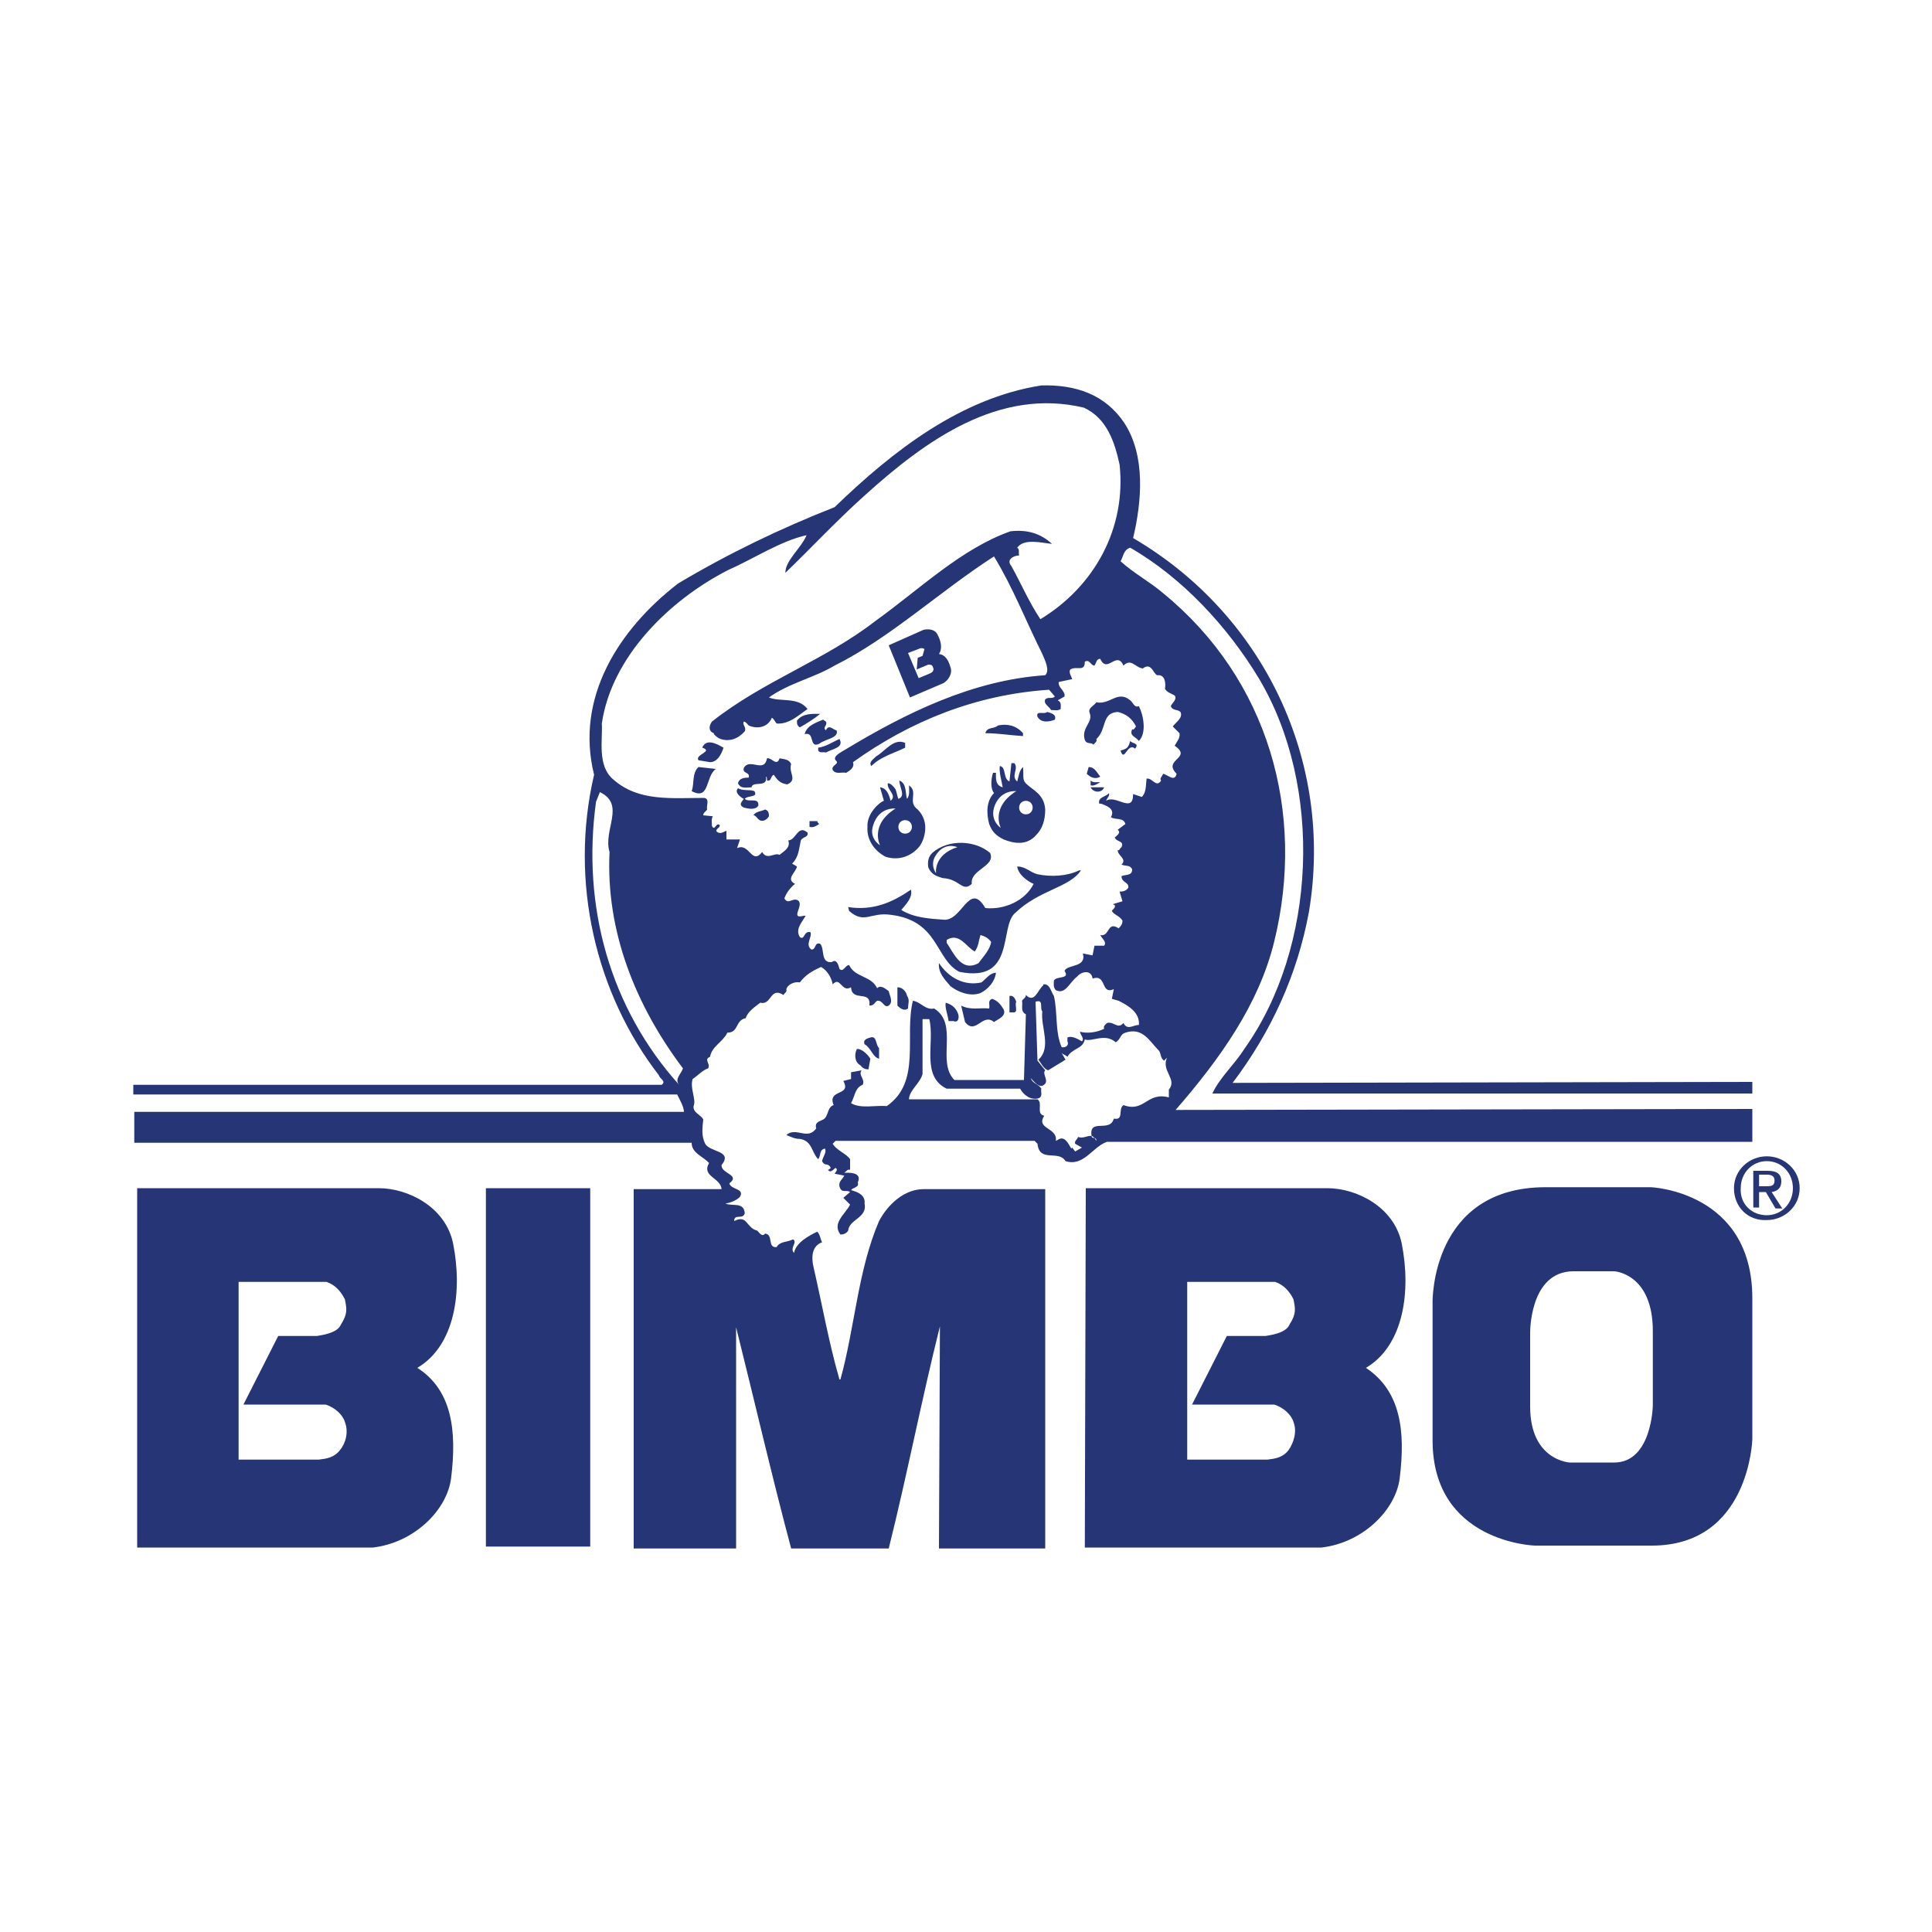 <?xml version="1.0" encoding="utf-8"?>
<!-- Generator: Adobe Illustrator 27.0.0, SVG Export Plug-In . SVG Version: 6.00 Build 0)  -->
<svg version="1.1" id="图层_1" xmlns="http://www.w3.org/2000/svg" xmlns:xlink="http://www.w3.org/1999/xlink" x="0px" y="0px"
	 viewBox="0 0 200 200" style="enable-background:new 0 0 200 200;" xml:space="preserve">
<style type="text/css">
	.st0{fill-rule:evenodd;clip-rule:evenodd;fill:#263576;}
</style>
<g>
	<path class="st0" d="M117.9,73.1c0.5,1,0.8,2.8,0,3.6c-0.4-0.5-1-0.5-0.7-1.2c0.2,0.1,0.3-0.2,0.4-0.3c-0.4-0.8-1-1.3-1.9-1.5
		c-1.7,0.1-1.1,1.8-2.2,2.8c0.1,0.3-0.2,0.4-0.3,0.6c-0.2-0.3-0.7,0-0.9-0.5c-0.4-1.3,0.9-1.8,0.5-2.8c-0.2-0.5,0.4-0.7,0.7-1.1
		c1.4,0.3,2.2-1.3,3.5-0.2C117.3,72.7,117.4,73.3,117.9,73.1z"/>
	<path class="st0" d="M78.4,73.8c-0.6,0-1.3-0.1-1.7,0.4c0.1,0.2-0.1,0.5,0.2,0.6c-0.7,0-1.5,0-1.8,0.6h-0.6
		C75.3,74,77.2,73.3,78.4,73.8L78.4,73.8z"/>
	<path class="st0" d="M109.2,74.5c-0.5,0.2-1.4,0.4-1.8-0.3c-0.2-0.7,0.7-0.2,1-0.5C108.7,73.8,109.4,73.9,109.2,74.5z M84.9,73.9
		c-0.6,0.5-1.4,1-2.1,1.4c-0.3-0.2-0.3-0.4-0.3-0.7C83.1,73.8,84.2,73.9,84.9,73.9L84.9,73.9z M85.5,74.7c0.2,0.4-0.4,0.6,0,0.9
		c0.3-0.7,0.8,0,1.1,0c0.3,0.8-1.2,0.9-1.8,1.4c-1.1,0.5-0.4-1.3-1.5-1c0.2-0.9,1.2-1.2,1.9-1.5L85.5,74.7L85.5,74.7z M105.9,75.9
		v0.3c-1.5-0.1-2.6-0.3-3.9-0.3c0.2-0.7,0.9-0.4,1.3-0.8C104.3,74.9,105.2,75.1,105.9,75.9z M86.9,76.5c0.5,0.9-0.7,1-1.4,1.4
		c-0.3-0.1-0.6,0.1-0.8-0.2v-0.3C85.5,77.3,86.2,76.8,86.9,76.5z M93.7,77.4c-1.2,0.6-2.5,0.9-3.5,1.9c-0.3-0.4,0.2-0.7,0.5-1
		c1-0.6,1.8-1.9,3-1.4V77.4L93.7,77.4z M117.5,77.5c-0.8-0.7-1.1,1.5-1.5,0.2c0.7-0.2,0.8-0.3,1-1C117.2,77,118,76.9,117.5,77.5z
		 M74.9,77.4c-0.2,0.6-0.6,1.5-1.4,1.5l-1.2-0.2c-0.4-0.6,1.6-0.9,0.4-1.3C73.1,76.4,74.2,77,74.9,77.4z M80.7,78.5
		c0.5,0.1,1,0.1,1.2,0.6c-0.3,0.9,0.7,1.6-0.4,2.1c-0.7-0.1-1-0.4-1.4-1c-0.4,0.2-0.2,0.7-0.7,0.6c0-0.2,0-0.4-0.1-0.4
		c0.2,1.2-1.4,0.4-1.5,1.1c-0.5,0-1.1,0.2-1.4-0.4c0.1-0.6,0.8-0.6,1.1-0.6c0.2-0.6-0.7-0.4-0.5-1c0.6-1.1,2.1,0.6,2.4-1
		C79.9,78.4,80.4,79.4,80.7,78.5L80.7,78.5z M74.1,79.6c-1.1,0.8-0.6,3.3-2.5,2.3c0.3-0.8,0-1.8,0.7-2.5L74.1,79.6z M113.9,80.4
		c-0.5,0.3-1,0.1-1.4-0.3l0.2-0.7C113.3,79.4,113.5,79.9,113.9,80.4L113.9,80.4z M113.9,81c-0.3,0.1-0.6,0.4-1,0.3v-0.5
		C113.2,81.1,113.6,80.9,113.9,81z M114.3,81.5c-0.2,0.6-1.1,0.6-1.4,0H114.3z M78.1,81.9c0.4,0.7-0.7,0.4-1,0.8
		c0.4,0.4,1.5-0.2,1.4,0.7c-0.3,0.5-1.1,0.3-1.5,0.2c-0.6-0.3-0.2-0.6,0-0.9c-0.4-0.2-1-0.7-0.6-1.1C76.9,81.9,77.6,81.7,78.1,81.9
		L78.1,81.9z M79.6,84.5c-0.3,0.5-0.8,0.6-1.1,0.3c-0.2-0.2-0.3-0.4-0.5-0.4c0.2-0.4,0.8-0.4,1.2-0.6C79.6,83.9,79.6,84.3,79.6,84.5
		z M84.6,85c0,0.1,0.1,0.2,0.2,0.3c-0.3,0.2-0.6,0.4-1,0.3V85H84.6z M111.7,90.1c-1.2,0.6-2.9,0.7-4.3,0.4c-0.8-0.2-1.2-0.8-2.1-0.8
		c0.1,0.8,1,1.5,1.7,1.8c-0.9,1.8-3.1,2.7-5,2.5c-1.7-2.9-2.4,1.5-4.4,1.2c-1.4-0.1-3-0.2-4.3-1c0.5-0.6,1.2-1.3,1-2.1
		c-1.9,1.3-3.9,2.2-6.5,1.8l0.1,0.4c1.6,1.4,2.2,0.1,4.3,0.4c5,0.6,4.6,4.6,7.1,5.9c5.9,1.2,4.1-4.7,5.8-6.1
		c2.5-2.4,5.6-2.6,6.8-4.4L111.7,90.1L111.7,90.1z M101.3,99.7c-1.8,1-2.6-1.1-3.3-2.1v-0.3c1.3-0.8,2,0.7,2.9,1.2
		c0.4-0.5,0.4-1.1,0.6-1.7c0.4,0.1,0.8,0.3,1.1,0.7C102.5,98.3,101.8,99,101.3,99.7L101.3,99.7z"/>
	<path class="st0" d="M101.6,101.7c0.5-0.4,0.9-1,1.5-1c-0.1,0.9-0.8,1.7-1.6,2.1c-1.1,0.4-2.3-0.1-3.1-0.7
		c-0.6-0.7-1.3-1.4-1.2-2.4C98.2,101.2,99.8,102.1,101.6,101.7z M93.9,103.1c0.3,0.4,0.1,0.8,0.1,1.3c-0.4,0.3-0.8,0-1.1-0.3v-1.9
		C93.4,102.2,93.8,102.6,93.9,103.1z M105.2,103.7c-0.2,0.4,0.3,1.2-0.4,1.1h-0.3v-1.7C104.9,103,105.1,103.4,105.2,103.7z
		 M103.9,104.5c0.3,0.7-0.6,1-1,1.3c-1.2-1-1.9,1.4-3,0l-0.4-1.7c1,0.5,1.9,0.2,2.9,0.3c0.1-0.4-0.2-0.8,0.3-1
		C103.3,103.6,103.6,104,103.9,104.5L103.9,104.5z M99.2,105c0.1,0.4,0,0.9-0.5,0.7h-0.5c-0.1-0.7-0.4-1.4-0.3-1.9
		C98.6,104,99,104.4,99.2,105z M90.1,109.6c-0.3-0.5-1-1.1-1.4-1c-0.3,0.6-0.2,1.4,0.4,1.7c0.2,0.3,0.5,0.4,0.8,0.4L90.1,109.6
		L90.1,109.6z"/>
	<path class="st0" d="M91,108.5v1.1c-0.7-0.2-0.8-1.1-1.5-1.5c-0.2-0.5,0.3-0.6,0.6-0.7C90.8,107.2,90.6,108.1,91,108.5L91,108.5z
		 M61.1,160.1H50.3V123h10.8V160.1z"/>
	<path class="st0" d="M43.2,141.6c3.9-2.3,4.7-7.9,3.7-12.9c-0.8-3.8-4.7-5.7-7.7-5.7h-25l0,37.2h24.4c4.3-0.5,7.7-3.9,8.1-7.2
		C47.3,148.1,46.8,143.9,43.2,141.6z M35.2,150.1c-0.6,0.8-1.4,0.9-2.2,1h-8.3v-18.4h9.1c0.9,0.3,1.5,1,1.9,1.8
		c0.2,1,0.3,1.5-0.4,2.6c-0.3,0.7-1.2,1-2.5,1.2l-4,0l-3.6,7.1h8.5c1,0.3,1.8,1.1,2,1.8C36.1,148.2,35.8,149.4,35.2,150.1
		L35.2,150.1z M179.5,123c0-1.9,1.6-3.3,3.4-3.3c1.8,0,3.4,1.4,3.4,3.3c0,1.9-1.6,3.3-3.4,3.3C181,126.4,179.5,125,179.5,123z
		 M182.9,125.8c1.5,0,2.7-1.2,2.7-2.8c0-1.6-1.2-2.8-2.7-2.8c-1.5,0-2.7,1.2-2.7,2.8C180.1,124.6,181.3,125.8,182.9,125.8z
		 M182.1,125h-0.6v-3.8h1.5c0.9,0,1.4,0.3,1.4,1.1c0,0.7-0.4,1-1,1.1l1.1,1.7h-0.7l-1-1.7h-0.7V125l0.7-2.2c0.5,0,0.9,0,0.9-0.6
		c0-0.5-0.4-0.6-0.8-0.6h-0.8v1.2h0.7L182.1,125L182.1,125z M141.4,141.6c3.9-2.3,4.7-7.9,3.7-12.9c-0.8-3.8-4.7-5.7-7.7-5.7h-25
		l-0.1,37.2h24.5c4.3-0.5,7.7-3.9,8.1-7.2C145.5,148.1,145,144,141.4,141.6L141.4,141.6z M133.4,150.1c-0.6,0.8-1.4,0.9-2.2,1h-8.3
		v-18.4h9.1c0.9,0.3,1.5,1,1.9,1.8c0.2,1,0.3,1.5-0.4,2.6c-0.3,0.7-1.2,1-2.5,1.2l-4,0l-3.6,7.1h8.5c1,0.3,1.8,1.1,2,1.8
		C134.3,148.2,133.9,149.4,133.4,150.1L133.4,150.1z M170.9,122.9H160c-11.9,0-11.7,11.9-11.7,11.9v14.3c0,10.6,10.6,10.9,10.6,10.9
		H171c10.1,0,10.4-11,10.4-11v-14.6C181.4,123.3,170.9,122.9,170.9,122.9z M171.1,145.5c0,0-0.1,5.9-4,5.9h-4.6c0,0-4.1-0.2-4.1-5.8
		v-7.6c0,0-0.1-6.4,4.5-6.4h4.2c0,0,4,0.2,4,6.2L171.1,145.5L171.1,145.5z M98.4,69.1c-0.2-0.7-0.5-1.3-1.2-1.4
		c0.4-0.6,0.2-1.4-0.2-2.1c-0.3-0.5-1-0.5-1.4-0.4L92,66.8l2.2,5.4l3.5-1.5C98.3,70.3,98.6,69.6,98.4,69.1L98.4,69.1z M96.6,69.4
		c0,0.1-0.1,0.2-0.3,0.3l-1.2,0.5l-1.1-2.6l1.3-0.5c0.2,0,0.3,0,0.4,0.1l-0.2,0.7L95,68.1l-0.1,1.2l1.2-0.5c0.1,0,0.3,0,0.4,0.1
		C96.6,69.1,96.7,69.3,96.6,69.4z M102.5,88.3c-1.5-1.3-4.3-1.5-6,0c-0.4,0.4-0.5,0.9-0.4,1.5c0.3,0.7,0.8,0.9,1.5,1.1
		c1.8,0.1,2,1.5,3,0.6C100.4,90,103.1,89.7,102.5,88.3L102.5,88.3z M96.9,90.4c0,0-0.7-0.9,0-1.9c0.9-1.4,2.2-0.8,2.2-0.8
		C96.6,88.5,96.9,90.4,96.9,90.4L96.9,90.4z M95,83.8c-1.1-0.8,0.1-1.8-0.9-2.5c0,0.5,0.1,1-0.2,1.4c-0.2-0.5,0-1.6-0.8-1.9
		c0,0.7,0.7,1.6-0.1,1.9c-0.1-0.2-0.2-0.8-0.3-1c-0.2-0.3-0.6-0.7-0.8-0.6c-0.1,0.7,1,1.2,0.3,1.8c-0.2-0.7-0.4-1.3-1.1-1.4l0.4,1.4
		c-0.4,0.1-1.8,1.3-1.7,2.7c-0.1,1.3,0.7,2.5,1.9,3.1c1.3,0.4,2.6,0,3.5-1.1C95.7,86.9,96.3,85.1,95,83.8L95,83.8z M91.1,87.5
		c0,0-1.2-0.7-0.7-2.1c0.6-1.9,2.3-1.7,2.3-1.7C90,85.4,91.1,87.5,91.1,87.5l2.6-1.2c-0.4,0-0.7-0.3-0.7-0.7c0-0.4,0.3-0.7,0.7-0.7
		c0.4,0,0.7,0.3,0.7,0.7c0,0.4-0.3,0.7-0.7,0.7L91.1,87.5L91.1,87.5z M106.2,81.1c-0.4-0.4-0.2-0.8-0.3-1.7
		c-0.4,0.4-0.4,0.8-0.6,1.5c-0.7-0.6,0.2-1.3-0.3-1.9h-0.3l-0.2,1.9c-0.7-0.3-0.3-1.5-1-1.6c-0.1,0.6,0.2,1.6,0.3,2.2
		c-0.8-0.2-0.7-1-0.7-1.5h-0.3c-0.2,0.6-0.3,1.6,0.1,2.1c-0.8,0.8-0.8,2.1-0.5,3.2c0.3,0.8,0.7,1.2,1.5,1.6c1,0.4,2.4,0.7,3.4-0.5
		c0.6-0.6,0.9-1.5,0.9-2.6C108.1,82.2,106.9,81.8,106.2,81.1L106.2,81.1z M103.6,85.7c0,0-1.1-0.7-0.7-2.1c0.6-1.9,2.3-1.7,2.3-1.7
		C102.5,83.6,103.6,85.7,103.6,85.7l2.6-1.4c-0.4,0-0.7-0.3-0.7-0.7c0-0.4,0.3-0.7,0.7-0.7l0,0c0.4,0,0.7,0.3,0.7,0.7
		c0,0.4-0.3,0.7-0.7,0.7L103.6,85.7L103.6,85.7z"/>
	<path class="st0" d="M181.4,114.8L181.4,114.8l-59.7,0.1c4.6-5.3,8.6-10.9,10.2-17.4c3.3-13.4-0.6-27.2-11.5-36.1
		c-1.4-1.2-3.1-2.1-4.4-3.3c0.3-0.5,0.3-1.2,1-1.4c5.4,3.1,10.1,8.2,13.3,13.5c6.7,11.2,6,27.9-1.5,38.4c-1,1.6-2.5,2.9-3.3,4.6
		h55.9V112l-53.8,0.1c4-5.3,6.7-11.2,7.9-17.7c2.6-15.6-4.7-30.8-18.2-38.7c0.9-3.8,1.3-8.5-0.9-11.9c-2-3-5.1-4-8.6-3.9
		c-8.3,1.3-15.3,6.7-21.4,12.6c-5.6,2.2-11,4.8-16.2,7.9c-6.1,4.7-10.7,11.8-8.7,19.8c-2.6,11.1,0.2,22.7,6.7,31.1
		c0.1,0.4,0.8,0.6,0.3,1H13.8v1h56.3c0.3,0.6,0.7,1.3,0.7,1.8H13.9v3.2l57.7,0c0,1.1,1.2,1.4,1.8,2.1c-0.8,1.4,1.2,1.5,1.3,2.7h-9.1
		v37.2h10.6l0-22.9c1.9,7.6,3.7,15.4,5.7,22.9H92c1.9-7.6,3.4-15.4,5.3-23l-0.1,23h11v-37.2H95.6c-2,0-3.7,1.6-4.6,3.3
		c-2.2,5.1-2.5,11-4,16.4h-0.1c-1.1-3.8-1.8-7.8-2.7-11.7c-0.2-0.9-0.2-2.1,0.9-2.5c-0.2-0.4-0.2-0.8-0.5-1.1
		c-0.8,0.4-2.2,1.1-2.4,2.2c-0.5-0.5,0.4-1.1-0.1-1.4c-0.6,0.3-1.4,0.2-1.7,0.8c-1,0.1-0.3-1.3-1.2-1.4c-0.3,0.4-0.6-0.1-0.8-0.3
		c-1.2-0.3-1-1.7-2.4-1c0-0.8,0.9-0.1,1.1-0.8c-0.1-1.2-1.2-0.7-2-1c0.5-0.1,1.1-0.3,1.5-0.7c0.5-0.9-0.9-0.7-1.1-1.4
		c1.2-0.9-0.9-1-0.8-1.9c1.2-1.5-1.2-1.3-1.7-2.2c-0.4-0.8-0.3-1.6-0.2-2.5c-0.2-0.5-1.1-0.7-1-1.4c0.3-0.7-0.4-1.8-0.1-2.8
		c0.6-0.4,1-0.9,1.6-1.1c0.3-0.5-0.5-0.9,0.2-1.2c0.2-1.1,1.3-1.5,1.8-2.5c1.2,0,0.8-1.3,1.9-1.5c0.2-0.7,1-1.2,1.5-1.6
		c1.2,0.3,1-1.7,2.4-0.8c0.1-0.2,0.4-0.3,0.3-0.6c0.2-0.6,1-0.8,1.4-0.7c0.6-0.8,1.3-1.2,2.2-1.6c0.7,0.4,1.1,1.2,1.2,1.8
		c0.8-0.9,0.9,0.9,1.9,0.3c0.1,1.6,2.1,0.2,1.9,1.9c0.5,0,0.5-0.3,0.8-0.5c0.6-0.1,0.7,0.8,1.2,0.5c0.5-0.4,0.1-1,0-1.5
		c-0.3-0.2-0.8-0.7-1.2-0.3c-0.6-1.3-2.3-1.1-2.9-2.4c-0.4,0-0.6,0.8-1,0.4c-0.1-0.4-0.3-1.1-0.8-0.7c-1.2,0.1-0.7-1.4-1.2-1.9
		c-0.6-0.2-0.4,0.6-0.9,0.6c-0.7-0.5,0.1-1.3-0.1-1.8c-0.7-0.2-0.6,0.9-1.1,0.5c-0.5-0.8,0.2-1.5,0.6-2.2h-0.2
		c-1.5,0.4,0.1-1.1-0.6-1.6c-0.6-0.3-1,0.5-1.4-0.2c0.2-0.6,0.7-1.2,1.1-1.5c-1-0.5,0.1-1.2,0.2-1.8l-0.5-0.3
		c0.7-0.7,0.7-1.5,0.9-2.4c0.2-0.4,0.8-0.3,0.7-0.8c-1-0.9-1.2,0.8-2,0.8c0.3,0.8-0.6,1.2-0.9,1.5c-0.5-0.3-1.3,0.6-1.8-0.3
		c-1.1,1.4-1.3-1-2.6-0.4l0.3-0.9h-1.4L75.2,86c-0.3,0.1-0.6,0.4-1,0.1c-0.2-0.3,0.4-0.4,0.3-0.7c-0.4-0.3-0.5,0.7-0.8,0.1
		c0-0.3-0.1-0.7,0.1-1l-1-0.1c0-0.3,0.3-0.4,0.4-0.6c-0.1-0.4,0.3-1.1-0.3-1.2c-3.4,0-6.8,0.4-9.4-1.9c-1.7-1.4-1.1-4.1-1.2-5.8
		c1-6.9,7-12.8,13.1-15.9c2.7-1.2,5.4-3,8.1-3.6c-0.6,1.4-2.2,2.6-2.2,3.9c2.8-2.7,5.3-5.4,8.2-8c6.3-5.7,13.9-11.2,22.7-9.1
		c2.4,1.1,3.2,3.6,3.7,5.9c0.7,6.6-2.6,12.6-8.2,16c-1.2-1.8-2-3.7-3-5.5c-0.6-0.7,0.3-1.1,0.8-1.1c-0.1-0.3,0.1-0.6-0.2-0.8
		c0.7-1,2.5-0.5,3.6-0.4c-1.2-1.1-2.6-1.5-4.3-1.3c-5.1,1.8-9.4,6-14,9.3c-5.3,4.1-11.6,6.2-16.9,10.4c-0.3,0.4-0.4,1,0.2,1.2
		L73.9,76c0.2,0.2,0.4,0.4,0.7,0.5c0.9,0.3,1.8,0,2.5-0.8c0.2-0.4-0.3-0.7-0.1-1c0.2,0,0.4,0.3,0.5,0.4c0.9,0.4,2,0.2,2.4-0.8
		c0.3,0.2,0.3,0.4,0.5,0.6c1.3,0.1,2.3-0.9,3.2-1.5c-1-1.3-2.8-0.7-4-1.2c2.1-1.5,4.6-2,6.8-3.3c5.8-2.9,10.9-7.7,16.5-11.3
		c2,3.3,3.3,6.7,5,10.1c0.3,0.7,0.8,1.7,0.3,2.2c-7.5,0.5-14.4,3.9-20.7,7.7c-0.5,0.3-1.3,0.7-1,1.1c0.5,0.4-0.5,0.5-0.3,1
		c0.3,0.5,0.9,0.2,1.4,0.3c0.3-0.2,0.9-0.5,0.7-1.1c6-4.3,12.8-7,20.3-7.5l0.6,0.7c-0.3,0.3-0.7,0-1,0.3c-0.2,0.5,0.4,0.7,0.6,1.1
		c0.3,0,0.7,0.1,1-0.1c0-0.4,0.1-0.7-0.3-0.9l0.7-0.4c0.1-0.6-0.7-0.9-0.6-1.5l1.4-0.3c-0.1-0.3-0.4-0.7-0.2-1
		c0.7-0.4,1.5,0.3,1.5-0.8c0.5-0.3,0.6,0.4,1,0.4c0.2-0.3,0.2-0.7,0.6-0.7c0.7,1.6,1.7-0.9,2.4,0.7c0.8-0.8,1.2,0.2,2,0.3
		c0.9-0.7,1.1,0.6,1.5,0.7c0.8-0.1,0.9,0.8,0.8,1.4c0.2,0.4,0.7,0.5,1,0.7c0.3,0.4-0.3,0.8-0.4,1.1c0.2,0.5,0.7,0.3,1,0.6
		c0.3,0.6-0.5,1.1-0.8,1.5l0.7,0.7c0.1,0.5-0.3,0.9-0.5,1.3c1.9,1.3-1.3,1.4,0.2,2.9c-0.2,0.9-0.9,0.1-1.4,0
		c-0.1,0.3-0.4,0.5-0.2,0.7c-0.5,0.8-0.9-0.3-1.5-0.2c-0.1,0.6,0,1.4-0.5,1.9l-0.9-0.3c0,2.1-1.8,0-2.8,0.7c0.1-0.3,0.4-0.5,0.3-0.8
		c-0.3,0.4-1.2,0.4-1,1.1h0.2c0.5,0.2,1.5,0.5,1,1.4c0.5,0.3,1.3,0,1.5,0.7l-0.8,0.6c0.4,0.3-0.1,0.6-0.3,0.8c0.2,0.5,1,0.3,0.7,1
		c-0.2,0.1-0.2,0.4-0.4,0.3c0,0.6,1,0.9,0.4,1.5c0.4,0.2,0.9,0,1.1,0.5c0,0.7-0.7,0.5-1.1,0.7c0,0.7,0.8,0.6,0.7,1.2
		c-0.2,0.3-0.5,0.4-0.9,0.4l0.3,1l-1,0.3l0.2,0.1c0.1,0.3-0.2,0.4-0.3,0.6c0.2,0.4,0.8,0.5,1.1,1c0,0.4-0.2,0.6-0.4,0.8
		c-1.2-0.8-0.9,0.9-1.9,0.7c0.2,0.4,0.7,0.7,0.4,1.1h-1l-0.2,1l-1-0.2c0.4,1.5-1.6,1.1-1.9,1.8c0.6,0.9-0.8,0.5-1.1,1
		c0,0.3-0.1,0.7,0.2,1c1,0.5,1.4-0.8,2.2-1.4c0.5-0.6,1.5-0.7,1.6,0.2c1.5-0.5,0.8,1.7,2.2,1.1l-0.2,1l0.7,0.2
		c1,0.5,2.2,1.2,2.1,2.5c-0.6,0-1.2,0.6-1.6-0.2c-0.6,0.7-1-0.2-1.7,0c-0.2,0.2-0.4,0.3-0.3,0.6c-0.8,0.4-1.8,0.5-2.5,0.3
		c0,0.3,0.5,0.7,0.2,1c-0.5-0.3-1.1-0.6-1.5-0.4v0.4c0.2,0.4-0.2,0.7-0.6,0.6c-0.7-1.6-0.4-3.6-0.8-5.3c-0.3-0.4-0.4-1.3-1.1-1.2
		v0.1c-0.6,0.5-0.9,1.9-1.8,1c0,0.3-0.3,0.4-0.4,0.6c0.1,0.5-0.2,1.1,0.4,1.4l-0.2,6.8h-7.2c-1.9-1.9,0.5-5.8-2.1-7.4
		c-0.9,0.2-1.4-0.7-2.2-0.8c-0.9,3.7,0.9,8.4-2.7,10.9c-1.2-0.1-2.7,0.3-3.7-0.3c0.4-0.7,0.4-1.6,1.2-1.9c0.3-0.6-0.5-1-0.1-1.5
		l-1.1,0.2v0.7l-0.8,0.2c0.9,1.6-1.7,0.8-1,2.5c-0.7,0.2-0.5,1.2-1.1,1.5c-0.4,0.2-0.9,0.3-0.7,0.9c-0.9,1.3-2.1-0.2-3.1,0.7
		c0.5,0.2,0.9,0.4,1.4,0.4c1.3,0.2,1.2,1.4,1.9,2.1c0.3-0.4,0.1-1,0.7-1.1c0.2,0.4-0.2,0.8-0.3,1.3c0.3,0.6,0.6,0.1,0.9,0.7
		c-0.1,0.1-0.2,0.2-0.3,0.2c0.3,0.4,0.6-0.1,0.8-0.2c0.3,0.2,0,0.4-0.1,0.6l1,0.2c-0.2,0.4-0.6,0.6-0.5,1.1c0.2,0.8,0.7,0.3,1.1,0.6
		l-0.7,0.6l0.7,0.7c-0.5,1-1.9,1.9-1,3.1c0.3,0,0.6-0.1,0.8-0.4c0.1-1.2,2-1.3,1.7-2.8c0.1-0.9-0.7-1.2-1.4-1.4
		c0.1-0.1,0.2-0.2,0.3-0.2c0.3-0.2,0.5-0.2,0.4-0.6c0.5-1.1-1-1-1.4-1c0.2-0.1,0.3-0.4,0.6-0.3V120c-0.4-0.6-1.4-0.9-1.8-1.6
		l0.3-0.3h20.6l0.3,0.3c0.2,2,2.2,0.6,2.9,1.8c1.9,0.6,2.8-1.5,4.3-2h66.8L181.4,114.8z M63.1,88.2C63.1,88.2,63.1,88.2,63.1,88.2
		L63.1,88.2L63.1,88.2c-0.4,8.2,2.7,15.9,7.6,22.4c-0.2,0.6-0.9,1.1-0.4,1.7c-7.1-7.9-10.1-18.4-8.6-29.3l0.4-1
		C64.8,83.3,62.4,85.9,63.1,88.2z M121,113.6L121,113.6c-2.3-0.6-2.5,1.6-4.7,0.8c-0.6,0.4,0.1,1.6-1,1.4c-0.4,1.5-2.6-0.1-2.3,1.8
		l0,0c0.1,0,0.2,0.1,0.3,0.2c0.1,0,0.2,0.1,0.2,0.3c-0.1-0.1-0.1-0.2-0.2-0.3c-0.1,0-0.3,0-0.3-0.2c-0.4-0.1-0.8,0.3-1.4,0.1
		c-0.1,0.3-0.4,0.4-0.3,0.7l0.7,0.4l-0.7,0.4l-0.3-0.4l-0.1,0.1c-0.3-0.5-0.7-1.4-1.4-0.9l-0.2,0.1c0.2-1.4-2.1-1.2-1.2-2.6
		c-0.9-0.2-0.1-1.3-0.7-1.7H94.1c0-0.9,1.1-1.6,1.4-2.6v-5.7h0.7c0.6,2.4-0.9,5.9,1.8,7.2h7.6c0.4,0.7,1.1,1.2,1.9,1
		c0.5-0.2,0.2-0.7,0.3-1c-0.3-0.5-0.9-0.5-1.1-1.1c0.3,0.3,0.7,0.9,1.2,0.8c0.9-0.4-0.1-1.2,0.3-1.6l-0.8-1l-0.2-6.1
		c0.9-0.3,0.4,0.7,0.7,1c-0.2,1.6,1,3.7-0.4,5c0.3,0.4,0.5,0.9,1,1.1l1.8-1.1l-0.4-0.7c0.2,0.2,0.4,0.2,0.6,0.4
		c0.5-0.9,1.6-0.8,1.8-1.8c0.7,0.3,2.1-0.7,3.2,0.3c0.6-0.4,0.4-0.8,1-1c1.8-0.6,2.5,0.9,3.5,1.9c0.2,0.3,0.1,0.7,0.5,1l0.3-0.3
		c-0.6,1.4,1.1,2.2,0.2,3.3L121,113.6z"/>
</g>
</svg>
